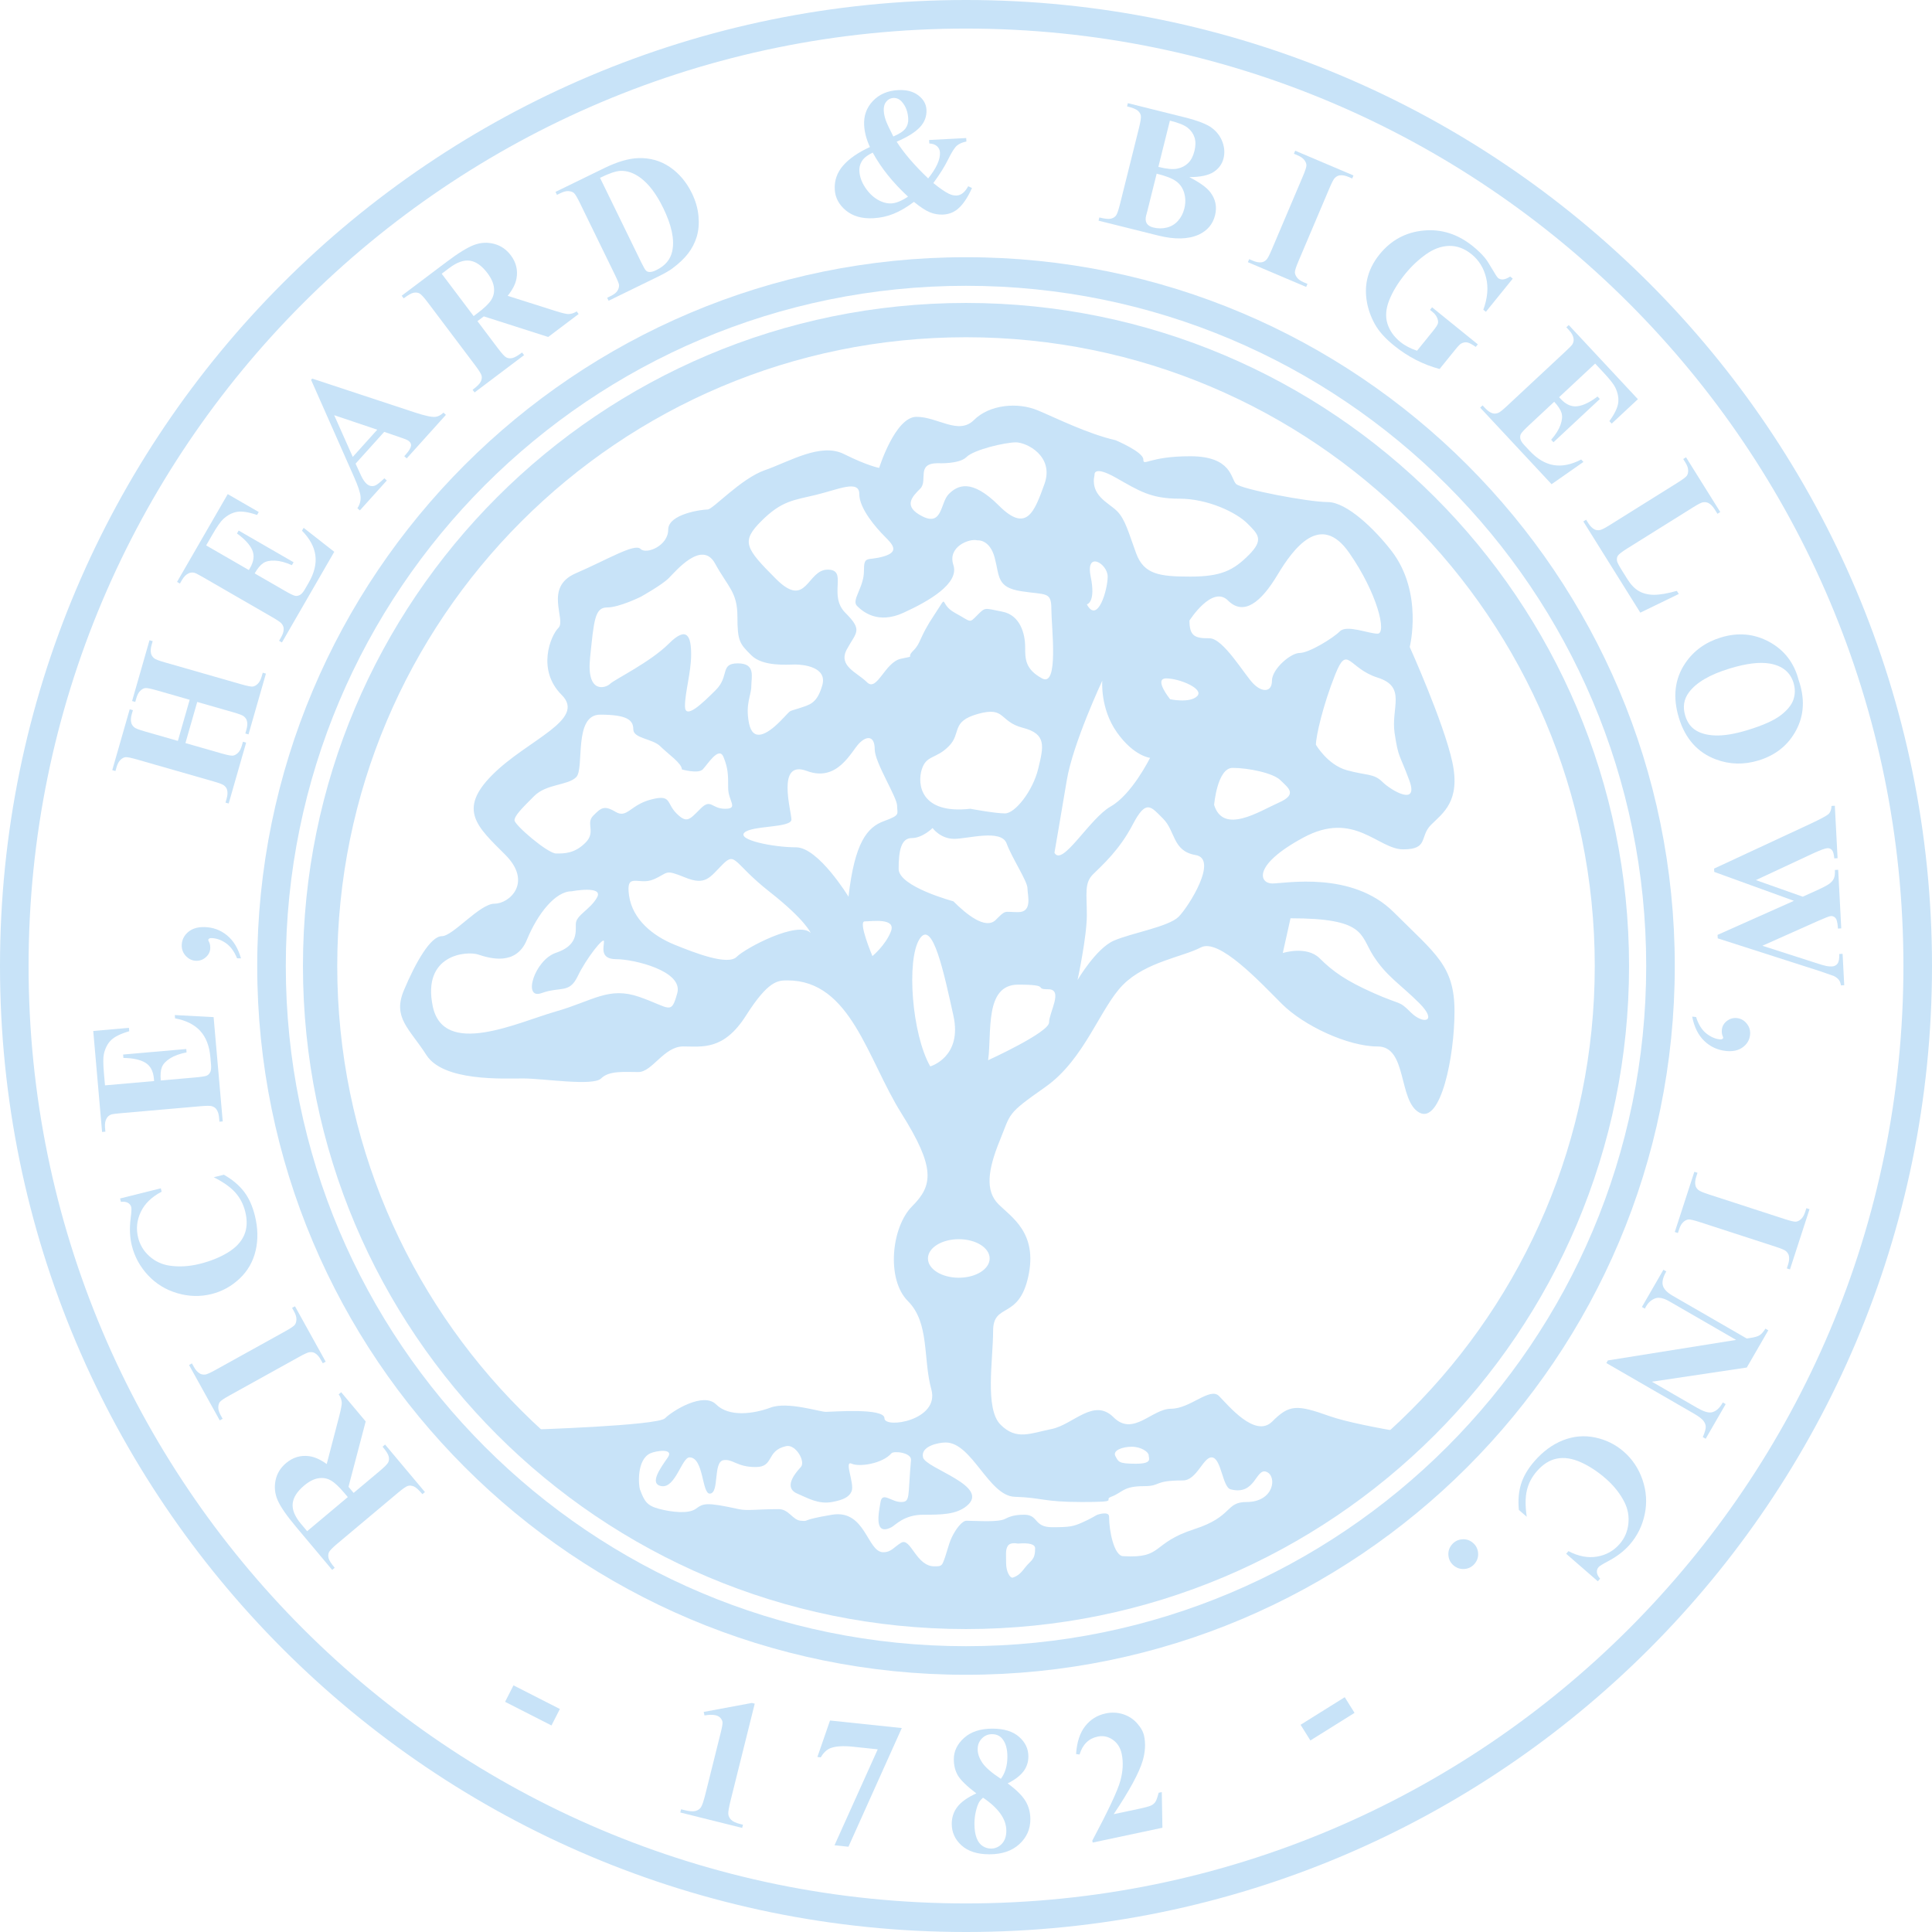 <svg width="338" height="338" viewBox="0 0 338 338" fill="none" xmlns="http://www.w3.org/2000/svg">
<path fill-rule="evenodd" clip-rule="evenodd" d="M92.171 164.433C90.282 169.021 85.694 167.671 83.671 166.998C81.644 166.322 73.818 166.977 75.707 176.036C77.598 185.096 90.551 178.871 97.162 176.982C103.777 175.094 106.477 172.529 111.876 174.417C117.269 176.306 117.407 177.659 118.488 173.744C119.565 169.833 110.796 167.806 107.823 167.806C104.858 167.806 105.666 165.648 105.666 164.702C105.666 163.757 102.562 167.671 101.077 170.775C99.597 173.879 98.109 172.529 94.736 173.744C91.359 174.956 93.52 167.941 97.265 166.69C101.007 165.443 100.737 163.218 100.737 161.666C100.737 160.111 103.235 159.168 104.45 157.011C105.666 154.85 99.997 155.93 99.997 155.93C97.162 155.93 94.059 159.845 92.171 164.433ZM115.515 130.559C114.165 129.213 110.796 129.213 110.796 127.594C110.796 125.971 109.715 125.029 104.989 125.029C100.27 125.029 102.293 134.474 100.808 135.959C99.324 137.443 95.614 137.106 93.453 139.268C91.292 141.425 90.013 142.708 90.013 143.516C90.013 144.323 95.813 149.319 97.297 149.319C98.785 149.319 100.539 149.319 102.427 147.427C104.316 145.542 102.427 144.058 103.777 142.708C105.127 141.358 105.666 140.816 107.689 142.031C109.715 143.246 110.25 140.816 113.896 139.874C117.538 138.928 116.525 140.479 118.349 142.304C120.17 144.125 120.645 143.381 122.534 141.493C124.422 139.604 124.422 141.493 126.852 141.493C129.279 141.493 127.391 140.143 127.391 137.85C127.391 135.555 127.391 134.474 126.583 132.451C125.772 130.428 123.749 133.801 122.937 134.612C122.13 135.42 119.295 134.612 119.295 134.612C119.295 133.528 116.865 131.909 115.515 130.559ZM106.204 106.272C104.046 106.272 103.908 108.568 103.235 115.041C102.562 121.521 106.002 120.373 106.743 119.629C107.487 118.889 113.761 115.852 117 112.614C120.241 109.372 120.914 111.399 120.914 114.502C120.914 117.606 119.834 121.114 119.834 123.544C119.834 125.971 122.803 123.137 125.233 120.71C127.664 118.279 125.906 116.054 129.081 116.054C132.248 116.054 131.441 118.417 131.441 120.033C131.441 121.656 130.36 123.137 131.033 126.513C131.71 129.886 134.137 128.536 136.433 126.244C138.725 123.948 137.644 124.621 139.674 123.948C141.694 123.275 142.909 123.137 143.855 119.902C144.797 116.664 140.479 116.256 139.132 116.256C137.782 116.256 133.464 116.664 131.441 114.637C129.418 112.614 129.01 112.207 129.01 107.891C129.01 103.572 127.391 102.761 125.095 98.581C122.803 94.396 118.218 99.927 117 101.142C115.788 102.357 112.142 104.384 112.142 104.384C112.142 104.384 108.365 106.272 106.204 106.272ZM166.792 98.846C167.876 102.088 162.477 105.188 158.027 107.218C153.57 109.241 150.941 107.013 149.928 105.999C148.914 104.99 151.143 102.761 151.143 99.927C151.143 97.092 151.681 98.173 154.519 97.365C157.347 96.554 156.273 95.339 154.785 93.858C153.301 92.373 150.332 88.997 150.332 86.435C150.332 83.87 146.689 85.624 142.774 86.57C138.863 87.516 136.769 87.58 133.194 91.158C129.616 94.733 130.36 95.881 135.759 101.28C141.155 106.676 141.155 99.657 144.797 99.657C148.443 99.657 144.797 104.115 147.901 107.218C151.008 110.322 149.793 110.588 148.174 113.56C146.555 116.525 149.928 117.606 151.681 119.36C153.439 121.114 154.785 115.852 157.619 115.246C160.454 114.637 158.363 115.246 159.781 113.829C161.198 112.412 160.723 111.668 163.419 107.622C166.119 103.572 164.096 105.595 167.065 107.218C170.037 108.834 169.492 109.103 170.976 107.622C172.461 106.138 172.199 106.407 175.366 107.013C178.537 107.622 179.348 110.995 179.348 113.153C179.348 115.314 179.348 117.068 182.31 118.687C185.283 120.309 183.933 109.645 183.933 106.541C183.933 103.434 182.987 104.115 178.668 103.434C174.356 102.761 174.895 100.876 174.02 97.567C173.138 94.262 170.976 94.531 170.976 94.531C169.655 94.159 165.719 95.612 166.792 98.846ZM160.992 85.489C159.575 86.906 157.889 88.593 161.4 90.35C164.904 92.104 164.503 87.916 165.984 86.435C167.469 84.951 169.899 83.601 174.76 88.458C179.618 93.316 180.964 89.539 182.725 84.681C184.475 79.82 179.618 77.39 177.726 77.39C175.83 77.39 170.37 78.676 169.091 79.955C167.805 81.238 164.096 81.036 164.096 81.036C160.181 81.036 162.409 84.072 160.992 85.489ZM195.408 89.401C196.893 90.889 197.428 93.181 198.778 96.827C200.128 100.469 202.824 100.876 208.223 100.876C213.623 100.876 215.784 99.796 218.477 97.092C221.176 94.396 220.103 93.454 218.207 91.562C216.319 89.67 211.327 87.243 206.335 87.243C201.336 87.243 199.316 85.893 195.27 83.601C191.221 81.305 191.49 83.059 191.49 83.059C190.679 86.704 193.92 87.916 195.408 89.401ZM211.6 111.668C214.027 111.668 217.733 118.081 219.292 119.629C220.84 121.184 222.526 121.114 222.526 119.091C222.526 117.068 225.772 114.233 227.384 114.233C229.003 114.233 233.191 111.668 234.402 110.453C235.617 109.241 239.398 110.86 241.017 110.86C242.636 110.86 241.017 103.842 236.025 96.692C231.029 89.539 226.307 95.881 223.476 100.603C220.641 105.326 217.605 107.824 214.834 105.057C212.075 102.293 208.092 108.568 208.092 108.568C208.092 111.399 209.166 111.668 211.6 111.668ZM193.786 100.876C193.786 98.581 189.874 96.285 190.813 100.876C191.759 105.464 190.14 105.73 190.14 105.73C192.032 109.241 193.786 103.169 193.786 100.876ZM225.772 160.653L224.422 166.729C224.422 166.729 228.602 165.379 230.891 167.671C233.191 169.964 235.486 171.586 240.34 173.744C245.198 175.905 244.663 174.956 246.82 177.117C248.981 179.278 251.607 178.803 248.305 175.498C244.999 172.192 242.505 170.775 240.206 167.129C237.91 163.491 238.856 160.653 225.772 160.653ZM230.218 130.29C230.218 130.29 232.241 133.801 235.617 134.743C238.994 135.689 240.34 135.285 241.825 136.77C243.313 138.251 248.305 141.22 246.547 136.501C244.797 131.774 244.663 132.72 243.986 128.267C243.313 123.817 246.147 120.171 241.017 118.549C235.887 116.929 235.749 112.614 233.591 118.014C231.44 123.413 230.218 128.805 230.218 130.29ZM223.738 140.412C227.121 138.928 225.293 137.783 224.014 136.501C222.728 135.218 218.342 134.339 215.649 134.339C212.95 134.339 212.408 140.816 212.408 140.816C214.027 146.077 220.369 141.897 223.738 140.412ZM209.442 121.79C210.718 120.508 206.335 118.687 204.036 118.687C201.75 118.687 204.712 122.329 204.712 122.329C204.712 122.329 208.152 123.073 209.442 121.79ZM194.321 141.085C198.03 138.995 201.201 132.586 201.201 132.586C201.201 132.586 198.37 132.313 195.408 128.132C192.436 123.948 192.84 119.091 192.84 119.091C192.84 119.091 187.713 130.021 186.633 136.501C185.552 142.974 184.475 149.181 184.475 149.181C185.821 151.749 190.611 143.183 194.321 141.085ZM169.761 141.493C169.761 141.493 174.08 142.304 175.83 142.304C177.587 142.304 180.695 138.389 181.637 134.474C182.587 130.559 183.125 128.401 178.937 127.324C174.76 126.244 175.968 123.544 171.111 124.89C166.254 126.244 168.277 128.267 165.984 130.559C163.692 132.858 162.073 132.047 161.262 134.612C160.454 137.174 161.024 142.488 169.761 141.493ZM154.65 143.65C157.619 142.57 156.946 142.439 156.946 140.954C156.946 139.466 153.031 133.393 153.031 131.101C153.031 128.805 151.749 128.603 150.332 130.021C148.914 131.438 146.555 136.905 141.155 134.878C135.759 132.858 138.456 141.897 138.456 143.381C138.456 144.866 131.508 144.391 130.225 145.673C128.943 146.959 135.356 148.238 139.267 148.238C143.182 148.238 148.443 156.876 148.443 156.876C149.524 147.427 151.681 144.731 154.65 143.65ZM141.832 163.218C141.832 163.218 140.886 160.922 134.612 155.997C128.337 151.073 128.741 148.912 126.445 151.207C124.153 153.503 123.48 154.988 119.834 153.503C116.188 152.015 117 152.695 114.371 153.836C111.738 154.988 109.446 152.423 110.052 156.674C110.658 160.922 114.303 163.757 117.942 165.245C121.588 166.729 127.324 168.954 128.875 167.402C130.427 165.85 139.604 160.989 141.832 163.218ZM188.517 171.448C188.517 171.448 191.759 165.918 194.859 164.568C197.967 163.218 204.443 162.141 206.197 160.387C207.954 158.63 213.212 150.261 209.166 149.588C205.123 148.912 205.658 145.404 203.501 143.246C201.336 141.085 200.528 139.735 198.168 144.256C195.809 148.78 192.773 151.409 191.221 152.961C189.669 154.513 190.14 156.334 190.14 160.111C190.14 163.895 188.517 171.448 188.517 171.448ZM174.218 160.922C176.043 159.101 175.568 159.576 178.13 159.576C180.695 159.576 179.752 156.603 179.752 155.392C179.752 154.176 177.052 150.13 176.107 147.565C175.161 145 169.361 146.754 166.93 146.754C164.503 146.754 163.154 144.866 163.154 144.866C163.154 144.866 161.4 146.619 159.508 146.619C157.619 146.619 157.216 148.912 157.216 152.015C157.216 155.122 166.792 157.684 166.792 157.684C168.953 159.845 172.401 162.747 174.218 160.922ZM155.866 162.949C156.812 160.518 152.489 161.195 151.278 161.195C150.062 161.195 152.627 167.264 152.627 167.264C152.627 167.264 154.92 165.379 155.866 162.949ZM172.868 185.485C172.868 185.485 183.533 180.625 183.533 178.871C183.533 177.117 186.094 173.071 183.394 173.071C180.695 173.071 184.071 172.26 178.13 172.26C172.199 172.26 173.545 180.625 172.868 185.485ZM162.746 186.566C162.746 186.566 168.415 184.943 166.792 177.659C165.177 170.368 163.153 160.653 160.861 164.299C158.565 167.941 159.508 180.894 162.746 186.566ZM167.742 216.794C164.762 216.794 162.342 218.297 162.342 220.167C162.342 222.031 164.762 223.537 167.742 223.537C170.725 223.537 173.138 222.031 173.138 220.167C173.138 218.297 170.725 216.794 167.742 216.794ZM102.392 257.624C99.904 255.925 96.643 253.424 92.61 250.123C92.61 250.123 115.026 249.429 116.344 248.125C117.641 246.821 123.054 243.462 125.283 245.701C127.526 247.937 131.809 247.374 134.796 246.261C137.775 245.145 143.363 247.002 144.489 247.002C145.609 247.002 154.735 246.261 154.735 248.125C154.735 249.992 164.433 248.507 162.941 243.09C161.449 237.694 162.665 231.445 158.831 227.618C155.022 223.806 155.947 214.665 159.582 211.03C163.221 207.391 163.692 204.323 157.719 194.81C151.749 185.305 148.851 171.519 137.775 171.519C136.096 171.519 134.424 171.519 130.509 177.673C126.601 183.824 122.863 183.073 119.515 183.073C116.156 183.073 114.108 187.551 111.689 187.551C109.258 187.551 106.558 187.268 105.159 188.674C103.76 190.066 95.09 188.674 91.547 188.674C88.004 188.674 77.57 189.227 74.594 184.571C71.611 179.909 68.621 178.045 70.683 173.195C72.723 168.345 75.338 163.785 77.29 163.785C79.249 163.785 83.905 158.098 86.519 158.098C89.134 158.098 93.233 154.368 88.383 149.525C83.533 144.678 79.993 141.695 86.147 135.548C92.291 129.397 102.647 125.946 98.261 121.571C93.875 117.195 96.305 111.222 97.705 109.833C99.104 108.43 95.09 102.747 100.688 100.317C106.275 97.897 111.03 95.002 112.057 96.029C113.088 97.061 116.9 95.477 116.9 92.674C116.9 89.882 122.87 89.135 123.798 89.135C124.727 89.135 129.584 83.725 133.867 82.233C138.151 80.749 143.561 77.39 147.66 79.441C151.759 81.493 153.807 81.861 153.807 81.861C153.807 81.861 156.606 72.922 160.337 72.922C164.064 72.922 167.688 76.178 170.395 73.479C173.106 70.779 178.037 70.308 181.58 71.803C185.123 73.294 190.342 75.909 195.185 77.022C195.185 77.022 200.025 79.062 200.025 80.38C200.025 81.677 200.95 79.82 208.223 79.82C215.497 79.82 215.309 83.736 216.245 84.664C217.183 85.592 228.921 87.835 232.276 87.835C235.635 87.835 240.553 92.635 243.462 96.405C249.042 103.672 246.629 113.188 246.629 113.188C246.629 113.188 252.588 126.421 254.08 133.312C255.575 140.21 252.404 142.258 250.349 144.309C248.305 146.361 249.977 148.593 245.499 148.593C241.031 148.593 236.932 141.702 227.986 146.552C219.04 151.392 220.34 154.563 222.576 154.563C224.822 154.563 236.56 152.32 243.837 159.594C251.104 166.86 254.462 168.919 254.462 176.929C254.462 184.943 252.028 196.681 248.305 194.644C244.574 192.582 246.246 183.08 241.031 183.08C235.819 183.08 228.078 179.445 224.255 175.625C220.439 171.806 213.258 164.079 210.09 165.748C206.923 167.416 200.493 168.263 196.482 172.277C192.482 176.274 189.782 185.319 182.881 190.169C175.975 195.02 176.918 194.644 174.856 199.668C172.822 204.695 172.347 208.334 174.672 210.665C176.999 212.996 181.573 215.696 179.894 223.335C178.215 230.977 173.743 227.813 173.743 232.851C173.743 237.882 172.252 246.456 175.044 249.244C177.846 252.047 180.273 250.743 183.997 249.999C187.731 249.244 191.352 244.49 194.806 247.944C198.253 251.395 201.509 246.456 204.872 246.456C208.223 246.456 211.667 242.633 213.258 244.224C214.845 245.808 219.593 251.678 222.576 248.692C225.563 245.701 226.859 245.701 232.648 247.763C235.45 248.753 240.928 249.817 245.829 250.651C249.798 251.327 242.262 256.606 236.611 259.069C223.716 268.079 198.782 282.322 170 282.322C140.885 282.322 115.364 267.046 102.392 257.624ZM169.07 266.052C170.877 266.052 174.637 266.378 175.882 265.706C177.126 265.035 178.393 265 179.195 265C181.727 265 180.799 267.185 184.08 267.185C187.163 267.185 187.746 267.047 189.29 266.378C190.833 265.708 191.779 265.073 191.984 265C192.19 264.927 194.031 264.356 194.031 265.333C194.031 267.954 194.936 272.154 196.463 272.246C203.624 272.68 201.276 269.994 208.965 267.515C215.74 265.33 214.333 262.775 218.077 262.775C222.926 262.775 223.462 258.235 221.562 257.494C219.662 256.753 219.678 261.715 215.287 260.552C213.834 260.167 213.676 254.927 211.937 254.965C210.478 254.996 209.34 259 206.951 259C201.687 259 203.249 260 200.101 260C196.463 260 196.42 261.107 194.39 261.86C192.897 262.414 196.186 262.775 189.29 262.775C182.394 262.775 182.394 262.01 177.518 261.86C172.983 261.72 170.059 252.39 165.469 252.363C164.205 252.356 161.015 252.998 161.482 254.965C161.948 256.932 173.502 260 169.07 263.508C167.234 264.961 164.803 265 161.482 265C158.16 265 156.632 266.84 155.96 267.185C152.822 268.794 153.735 264.643 154.047 262.775C154.358 260.907 155.947 262.775 157.632 262.775C159.318 262.775 158.797 261.86 159.378 255.449C159.499 254.112 156.363 253.792 155.96 254.251C154.366 256.07 150.366 256.685 148.987 256.067C147.607 255.449 149.53 259.555 148.987 260.889C148.603 261.833 147.677 262.39 145.558 262.775C143.158 263.212 141.261 262.058 139.487 261.305C138.55 260.907 137.144 259.845 140.103 256.657C140.984 255.708 139.217 252.618 137.529 252.998C133.954 253.801 135.499 256.657 132.204 256.657C128.909 256.657 128.244 255.22 126.604 255.449C124.693 255.716 125.909 261.203 124.202 261.305C122.762 261.391 123.161 254.965 120.623 254.965C119.309 254.965 118.167 260.337 115.777 260C113.387 259.663 115.704 256.63 116.84 254.965C117.955 253.331 114.774 253.802 113.786 254.251C111.32 255.37 111.733 259.955 111.953 260.552C112.746 262.706 113.219 263.413 115.293 263.968C117.367 264.523 120.413 264.91 121.724 263.968C123.036 263.027 123.407 262.737 129.245 264.022C130.742 264.352 132.357 264.022 136.248 264.022C138.019 264.022 138.672 265.95 140.103 266.052C141.828 266.175 139.669 265.978 145.558 265C151.446 264.022 151.691 271.555 154.524 271.56C155.918 271.562 156.359 270.687 157.632 269.913C159.36 268.864 160.253 274.169 163.599 274.025C164.07 274.005 164.642 274.103 164.933 273.47C165.526 272.183 165.892 270.286 166.469 269.046C167.182 267.515 168.316 266.052 169.07 266.052ZM176.018 273.481C176.018 274.983 176.723 276.149 177.199 275.995C178.238 275.659 178.746 275.002 179.399 274.166C180.355 272.943 181.095 272.943 181.095 270.892C181.095 270.162 180.084 269.881 178.063 270.048C177.154 269.886 176.564 270.033 176.292 270.49C175.883 271.175 176.018 271.979 176.018 273.481ZM198.704 256.077C201.704 256.077 200.958 255.143 200.958 254.59C200.958 254.038 199.657 253.104 198 253.104C196.343 253.104 194.595 253.757 195.143 254.757C195.69 255.757 195.704 256.077 198.704 256.077Z" fill="#C8E3F8"/>
<path fill-rule="evenodd" clip-rule="evenodd" d="M169 285C104.935 285 53 233.065 53 169C53 104.935 104.935 53 169 53C233.065 53 285 104.935 285 169C285 233.065 233.065 285 169 285ZM169 279C229.751 279 279 229.751 279 169C279 108.249 229.751 59 169 59C108.249 59 59 108.249 59 169C59 229.751 108.249 279 169 279Z" fill="#C8E3F8"/>
<path fill-rule="evenodd" clip-rule="evenodd" d="M169 293C100.517 293 45 237.483 45 169C45 100.517 100.517 45 169 45C237.483 45 293 100.517 293 169C293 237.483 237.483 293 169 293ZM169 288C234.722 288 288 234.722 288 169C288 103.278 234.722 50 169 50C103.278 50 50 103.278 50 169C50 234.722 103.278 288 169 288Z" fill="#C8E3F8"/>
<path fill-rule="evenodd" clip-rule="evenodd" d="M169 338C75.664 338 0 262.336 0 169C0 75.664 75.664 0 169 0C262.336 0 338 75.664 338 169C338 262.336 262.336 338 169 338ZM169 333C259.575 333 333 259.575 333 169C333 78.425 259.575 5 169 5C78.425 5 5 78.425 5 169C5 259.575 78.425 333 169 333Z" fill="#C8E3F8"/>
<path fill-rule="evenodd" clip-rule="evenodd" d="M96.48 301.867L88.364 297.731L89.832 294.849L97.949 298.985L96.48 301.867Z" fill="#C8E3F8"/>
<path fill-rule="evenodd" clip-rule="evenodd" d="M132.04 298.052L127.848 314.866C127.533 316.129 127.388 316.949 127.412 317.326C127.436 317.702 127.598 318.046 127.896 318.356C128.194 318.667 128.733 318.919 129.511 319.113L129.981 319.23L129.841 319.791L119.016 317.092L119.156 316.531L119.702 316.667C120.581 316.887 121.233 316.942 121.657 316.833C122.082 316.724 122.404 316.509 122.623 316.188C122.843 315.867 123.114 315.06 123.436 313.766L126.094 303.108C126.331 302.158 126.433 301.553 126.402 301.292C126.37 301.032 126.251 300.788 126.045 300.559C125.839 300.331 125.574 300.176 125.251 300.096C124.735 299.967 124.068 299.973 123.25 300.112L123.113 299.498L131.54 297.928L132.04 298.052Z" fill="#C8E3F8"/>
<path fill-rule="evenodd" clip-rule="evenodd" d="M145.996 322.827L153.557 306.041L149.191 305.582C147.481 305.402 146.174 305.49 145.267 305.845C144.633 306.093 144.075 306.626 143.59 307.444L143 307.382L145.21 301L157.766 302.32L148.435 323.083L145.996 322.827Z" fill="#C8E3F8"/>
<path fill-rule="evenodd" clip-rule="evenodd" d="M176.289 312C177.779 313.094 178.812 314.112 179.391 315.055C179.969 315.997 180.258 317.078 180.258 318.297C180.258 320.005 179.615 321.451 178.328 322.633C177.042 323.815 175.294 324.406 173.086 324.406C170.992 324.406 169.372 323.891 168.227 322.859C167.081 321.828 166.508 320.568 166.508 319.078C166.508 317.943 166.839 316.948 167.5 316.094C168.161 315.24 169.263 314.458 170.805 313.75C169.128 312.469 168.052 311.422 167.578 310.609C167.104 309.797 166.867 308.854 166.867 307.781C166.867 306.365 167.469 305.117 168.672 304.039C169.875 302.961 171.523 302.422 173.617 302.422C175.638 302.422 177.193 302.898 178.281 303.852C179.37 304.805 179.914 305.948 179.914 307.281C179.914 308.281 179.62 309.164 179.031 309.93C178.443 310.695 177.529 311.385 176.289 312ZM175.102 311.203C175.487 310.682 175.773 310.099 175.961 309.453C176.148 308.807 176.242 308.099 176.242 307.328C176.242 305.974 175.951 304.938 175.367 304.219C174.93 303.667 174.326 303.391 173.555 303.391C172.857 303.391 172.263 303.643 171.773 304.148C171.284 304.654 171.039 305.281 171.039 306.031C171.039 306.792 171.312 307.581 171.859 308.398C172.406 309.216 173.487 310.151 175.102 311.203ZM171.977 314.5C171.654 314.792 171.424 315.057 171.289 315.297C171.081 315.661 170.893 316.193 170.727 316.891C170.56 317.589 170.477 318.318 170.477 319.078C170.477 320.057 170.602 320.878 170.852 321.539C171.102 322.201 171.458 322.677 171.922 322.969C172.385 323.26 172.862 323.406 173.352 323.406C174.112 323.406 174.753 323.128 175.273 322.57C175.794 322.013 176.055 321.25 176.055 320.281C176.055 318.26 174.695 316.333 171.977 314.5Z" fill="#C8E3F8"/>
<path fill-rule="evenodd" clip-rule="evenodd" d="M203.363 319.761L191.167 322.353L191.095 322.017C193.888 316.77 195.521 313.292 195.994 311.583C196.467 309.874 196.547 308.287 196.236 306.819C196.008 305.749 195.488 304.931 194.675 304.364C193.862 303.796 192.977 303.614 192.019 303.818C190.45 304.151 189.399 305.195 188.867 306.948L188.259 306.869C188.394 304.796 188.921 303.172 189.843 301.996C190.765 300.821 191.959 300.077 193.426 299.765C194.476 299.542 195.485 299.583 196.455 299.888C197.425 300.193 198.245 300.719 198.915 301.466C199.585 302.212 199.999 302.958 200.157 303.701C200.445 305.057 200.361 306.512 199.903 308.068C199.275 310.172 197.587 313.278 194.84 317.387L199.318 316.436C200.418 316.202 201.124 316.004 201.436 315.842C201.748 315.679 201.987 315.466 202.154 315.202C202.322 314.937 202.504 314.416 202.701 313.64L203.251 313.523L203.363 319.761Z" fill="#C8E3F8"/>
<path fill-rule="evenodd" clip-rule="evenodd" d="M236.974 299.664L229.249 304.491L227.535 301.748L235.261 296.921L236.974 299.664Z" fill="#C8E3F8"/>
<path fill-rule="evenodd" clip-rule="evenodd" d="M61.863 261.182L66.412 257.365C67.289 256.629 67.797 256.111 67.934 255.813C68.071 255.514 68.093 255.172 68.001 254.787C67.909 254.402 67.552 253.838 66.929 253.096L67.372 252.725L74.342 261.032L73.9 261.403C73.27 260.653 72.773 260.203 72.41 260.053C72.046 259.903 71.707 259.867 71.393 259.947C71.079 260.027 70.483 260.435 69.606 261.172L59.072 270.01C58.195 270.747 57.687 271.264 57.55 271.563C57.413 271.861 57.391 272.203 57.483 272.588C57.575 272.973 57.932 273.537 58.555 274.279L58.112 274.651L51.784 267.11C50.137 265.147 49.068 263.597 48.576 262.459C48.084 261.322 47.962 260.16 48.21 258.973C48.458 257.785 49.073 256.78 50.054 255.956C51.251 254.952 52.602 254.553 54.107 254.758C55.064 254.894 56.081 255.352 57.159 256.134L59.379 247.622C59.66 246.516 59.798 245.781 59.793 245.418C59.766 244.884 59.584 244.391 59.246 243.94L59.689 243.568L63.977 248.679L60.969 260.117L61.863 261.182ZM53.736 267.879L60.846 261.914L60.273 261.231C59.342 260.122 58.544 259.378 57.879 258.998C57.213 258.618 56.483 258.493 55.688 258.623C54.893 258.753 54.068 259.176 53.214 259.893C51.977 260.931 51.307 261.987 51.202 263.061C51.096 264.135 51.583 265.314 52.661 266.599L53.736 267.879Z" fill="#C8E3F8"/>
<path fill-rule="evenodd" clip-rule="evenodd" d="M51.098 228.812L51.604 228.532L56.974 238.221L56.469 238.502L56.128 237.887C55.83 237.349 55.494 236.969 55.121 236.747C54.862 236.581 54.543 236.52 54.162 236.564C53.888 236.585 53.286 236.853 52.357 237.369L40.167 244.126C39.219 244.651 38.655 245.029 38.474 245.261C38.292 245.492 38.197 245.81 38.189 246.214C38.181 246.617 38.32 247.079 38.608 247.598L38.949 248.213L38.443 248.493L33.072 238.804L33.578 238.524L33.919 239.139C34.217 239.676 34.553 240.056 34.926 240.278C35.184 240.444 35.507 240.51 35.892 240.475C36.166 240.454 36.768 240.186 37.697 239.671L49.888 232.913C50.835 232.388 51.398 232.008 51.577 231.772C51.756 231.535 51.849 231.216 51.858 230.812C51.866 230.408 51.727 229.947 51.439 229.427L51.098 228.812Z" fill="#C8E3F8"/>
<path fill-rule="evenodd" clip-rule="evenodd" d="M21.008 209.672L28.134 207.895L28.281 208.487C26.532 209.395 25.314 210.579 24.625 212.039C23.937 213.499 23.785 214.997 24.168 216.533C24.488 217.817 25.15 218.902 26.155 219.79C27.16 220.677 28.321 221.22 29.637 221.418C31.322 221.674 33.099 221.569 34.969 221.103C36.809 220.644 38.426 219.994 39.821 219.152C41.216 218.31 42.177 217.298 42.703 216.115C43.229 214.931 43.296 213.551 42.903 211.975C42.58 210.681 42.002 209.566 41.167 208.631C40.333 207.696 39.075 206.804 37.393 205.957L39.167 205.515C40.657 206.367 41.828 207.35 42.68 208.463C43.532 209.577 44.165 210.967 44.581 212.635C45.128 214.828 45.174 216.886 44.719 218.808C44.265 220.731 43.329 222.36 41.912 223.695C40.495 225.031 38.857 225.931 36.997 226.394C35.036 226.883 33.049 226.834 31.034 226.246C29.02 225.659 27.31 224.615 25.905 223.113C24.5 221.611 23.553 219.88 23.064 217.919C22.704 216.474 22.637 214.87 22.863 213.106C22.995 212.086 23.029 211.449 22.966 211.197C22.886 210.873 22.697 210.622 22.4 210.444C22.103 210.266 21.688 210.205 21.155 210.263L21.008 209.672Z" fill="#C8E3F8"/>
<path fill-rule="evenodd" clip-rule="evenodd" d="M18.37 189.881L26.962 189.129L26.925 188.709C26.808 187.37 26.303 186.436 25.41 185.908C24.517 185.38 23.243 185.104 21.589 185.082L21.537 184.49L32.589 183.523L32.64 184.115C31.448 184.345 30.485 184.693 29.752 185.16C29.019 185.626 28.543 186.136 28.325 186.688C28.107 187.241 28.041 188.02 28.129 189.027L34.075 188.506C35.238 188.405 35.944 188.293 36.195 188.172C36.446 188.051 36.642 187.848 36.785 187.564C36.927 187.279 36.972 186.836 36.919 186.234L36.809 184.974C36.637 183.002 36.042 181.462 35.025 180.354C34.008 179.245 32.542 178.514 30.629 178.158L30.579 177.582L37.371 177.945L38.967 196.188L38.391 196.238L38.329 195.537C38.276 194.925 38.124 194.442 37.873 194.087C37.704 193.83 37.437 193.644 37.072 193.53C36.812 193.438 36.154 193.438 35.095 193.53L21.211 194.745C20.256 194.829 19.672 194.906 19.459 194.977C19.105 195.112 18.841 195.329 18.669 195.626C18.413 196.046 18.314 196.598 18.374 197.283L18.436 197.984L17.86 198.034L16.314 180.367L22.556 179.821L22.608 180.413C21.108 180.847 20.051 181.366 19.434 181.969C18.818 182.571 18.398 183.385 18.173 184.408C18.037 185.006 18.039 186.103 18.179 187.701L18.37 189.881Z" fill="#C8E3F8"/>
<path fill-rule="evenodd" clip-rule="evenodd" d="M42.161 167.662L41.474 167.65C40.974 166.433 40.315 165.544 39.497 164.982C38.678 164.421 37.837 164.133 36.972 164.118C36.795 164.115 36.659 164.149 36.564 164.22C36.48 164.291 36.437 164.364 36.436 164.437C36.434 164.499 36.469 164.593 36.54 164.72C36.712 165.025 36.794 165.401 36.786 165.849C36.775 166.464 36.526 166.993 36.039 167.438C35.552 167.883 34.986 168.099 34.34 168.088C33.653 168.076 33.053 167.805 32.542 167.275C32.03 166.745 31.781 166.111 31.794 165.371C31.809 164.476 32.169 163.716 32.873 163.093C33.576 162.47 34.532 162.169 35.74 162.19C37.23 162.216 38.545 162.689 39.685 163.61C40.825 164.531 41.651 165.882 42.161 167.662Z" fill="#C8E3F8"/>
<path fill-rule="evenodd" clip-rule="evenodd" d="M32.441 129.999L38.749 131.808C39.791 132.107 40.458 132.236 40.751 132.195C41.045 132.155 41.337 131.995 41.629 131.715C41.92 131.436 42.148 131.011 42.311 130.44L42.505 129.764L43.061 129.924L40.007 140.572L39.452 140.413L39.645 139.737C39.815 139.146 39.846 138.641 39.739 138.22C39.674 137.919 39.491 137.65 39.19 137.412C38.982 137.233 38.367 136.997 37.345 136.705L23.948 132.863C22.906 132.564 22.24 132.433 21.948 132.468C21.656 132.504 21.364 132.661 21.073 132.941C20.781 133.22 20.554 133.645 20.39 134.216L20.196 134.892L19.64 134.732L22.694 124.083L23.25 124.243L23.056 124.919C22.887 125.509 22.855 126.015 22.962 126.436C23.028 126.737 23.209 127.011 23.507 127.259C23.715 127.438 24.33 127.674 25.352 127.966L31.119 129.62L33.182 122.426L27.415 120.772C26.373 120.473 25.707 120.342 25.415 120.377C25.123 120.413 24.831 120.573 24.538 120.857C24.245 121.142 24.016 121.569 23.853 122.14L23.663 122.801L23.108 122.642L26.157 112.008L26.712 112.167L26.523 112.828C26.351 113.429 26.32 113.934 26.429 114.345C26.495 114.646 26.676 114.92 26.974 115.168C27.182 115.347 27.797 115.583 28.819 115.876L42.216 119.717C43.258 120.016 43.924 120.147 44.216 120.112C44.508 120.076 44.801 119.916 45.093 119.632C45.386 119.348 45.615 118.92 45.778 118.349L45.968 117.688L46.523 117.848L43.474 128.482L42.919 128.322L43.108 127.661C43.28 127.061 43.312 126.555 43.202 126.144C43.136 125.844 42.955 125.569 42.657 125.322C42.449 125.142 41.834 124.907 40.812 124.614L34.504 122.805L32.441 129.999Z" fill="#C8E3F8"/>
<path fill-rule="evenodd" clip-rule="evenodd" d="M36.068 95.417L43.538 99.729L43.748 99.364C44.42 98.2 44.542 97.146 44.113 96.201C43.685 95.255 42.799 94.299 41.457 93.332L41.754 92.818L51.362 98.365L51.065 98.879C49.956 98.383 48.967 98.116 48.099 98.078C47.231 98.04 46.549 98.184 46.054 98.512C45.558 98.839 45.058 99.44 44.552 100.315L49.721 103.3C50.732 103.883 51.374 104.197 51.65 104.241C51.925 104.286 52.202 104.232 52.482 104.081C52.761 103.93 53.052 103.593 53.354 103.07L53.987 101.974C54.977 100.26 55.373 98.657 55.175 97.166C54.978 95.674 54.197 94.234 52.834 92.846L53.123 92.345L58.479 96.538L49.322 112.397L48.822 112.108L49.173 111.499C49.481 110.967 49.633 110.484 49.631 110.049C49.64 109.742 49.528 109.437 49.294 109.133C49.135 108.909 48.595 108.531 47.675 108L35.605 101.031C34.775 100.552 34.252 100.28 34.037 100.216C33.669 100.124 33.329 100.15 33.017 100.295C32.567 100.492 32.169 100.888 31.826 101.483L31.474 102.092L30.974 101.803L39.841 86.445L45.267 89.578L44.97 90.092C43.493 89.588 42.329 89.406 41.478 89.546C40.627 89.686 39.817 90.112 39.046 90.821C38.592 91.233 37.964 92.133 37.162 93.522L36.068 95.417Z" fill="#C8E3F8"/>
<path fill-rule="evenodd" clip-rule="evenodd" d="M67.216 75.555L62.208 81.117L63.145 83.158C63.461 83.835 63.785 84.323 64.118 84.623C64.559 85.02 65.044 85.135 65.574 84.967C65.886 84.87 66.443 84.439 67.243 83.674L67.673 84.061L62.958 89.297L62.528 88.911C62.952 88.269 63.136 87.594 63.08 86.885C63.025 86.176 62.637 85.014 61.918 83.4L54.425 66.456L54.624 66.235L72.649 72.183C74.36 72.742 75.531 72.991 76.162 72.928C76.639 72.881 77.113 72.635 77.584 72.19L78.013 72.577L71.155 80.194L70.725 79.807L71.007 79.494C71.558 78.882 71.86 78.376 71.912 77.975C71.942 77.693 71.84 77.448 71.608 77.238C71.469 77.113 71.305 77.007 71.116 76.921C71.032 76.874 70.637 76.729 69.931 76.485L67.216 75.555ZM66.001 75.176L58.467 72.639L61.715 79.936L66.001 75.176Z" fill="#C8E3F8"/>
<path fill-rule="evenodd" clip-rule="evenodd" d="M83.53 56.186L87.103 60.928C87.793 61.843 88.283 62.377 88.574 62.53C88.865 62.682 89.205 62.722 89.594 62.651C89.984 62.579 90.565 62.252 91.339 61.669L91.687 62.13L83.027 68.656L82.679 68.195C83.461 67.605 83.936 67.133 84.105 66.777C84.274 66.422 84.327 66.085 84.264 65.767C84.201 65.45 83.824 64.834 83.135 63.919L74.86 52.937C74.17 52.022 73.68 51.488 73.389 51.336C73.098 51.183 72.758 51.143 72.368 51.215C71.979 51.286 71.397 51.614 70.624 52.197L70.276 51.735L78.137 45.811C80.184 44.269 81.788 43.282 82.949 42.85C84.111 42.418 85.278 42.357 86.451 42.667C87.623 42.977 88.595 43.644 89.366 44.667C90.306 45.915 90.634 47.285 90.35 48.777C90.165 49.725 89.654 50.717 88.816 51.752L97.201 54.415C98.291 54.754 99.017 54.93 99.38 54.944C99.915 54.945 100.417 54.789 100.885 54.475L101.233 54.937L95.905 58.952L84.64 55.349L83.53 56.186ZM77.276 47.888L82.862 55.3L83.573 54.764C84.73 53.893 85.515 53.135 85.929 52.49C86.343 51.846 86.506 51.123 86.418 50.322C86.33 49.521 85.95 48.676 85.279 47.785C84.308 46.496 83.288 45.771 82.221 45.61C81.154 45.449 79.951 45.873 78.612 46.882L77.276 47.888Z" fill="#C8E3F8"/>
<path fill-rule="evenodd" clip-rule="evenodd" d="M106.474 52.615L106.22 52.095L106.852 51.787C107.404 51.518 107.786 51.224 107.996 50.907C108.207 50.59 108.309 50.248 108.303 49.88C108.292 49.642 108.046 49.032 107.567 48.048L101.457 35.522C100.982 34.548 100.634 33.964 100.412 33.771C100.19 33.578 99.878 33.467 99.475 33.437C99.073 33.407 98.605 33.523 98.071 33.783L97.439 34.091L97.186 33.572L105.71 29.414C107.985 28.304 109.966 27.721 111.653 27.663C113.718 27.595 115.562 28.115 117.186 29.223C118.811 30.332 120.095 31.855 121.041 33.793C121.694 35.132 122.08 36.47 122.199 37.809C122.319 39.147 122.216 40.35 121.891 41.418C121.566 42.487 121.065 43.461 120.388 44.342C119.711 45.223 118.786 46.1 117.612 46.974C117.096 47.364 116.225 47.859 114.998 48.457L106.474 52.615ZM104.974 31.112L112.22 45.97C112.604 46.757 112.877 47.22 113.038 47.362C113.2 47.503 113.393 47.577 113.616 47.584C113.937 47.601 114.337 47.493 114.814 47.26C116.378 46.498 117.311 45.382 117.614 43.913C118.035 41.923 117.505 39.411 116.026 36.378C114.834 33.934 113.498 32.17 112.018 31.084C110.852 30.238 109.691 29.842 108.535 29.896C107.72 29.935 106.533 30.34 104.974 31.112Z" fill="#C8E3F8"/>
<path fill-rule="evenodd" clip-rule="evenodd" d="M162.548 24.492L169.039 24.151L169.071 24.76C168.348 24.902 167.787 25.148 167.389 25.497C166.99 25.847 166.489 26.637 165.886 27.868C165.283 29.1 164.416 30.485 163.287 32.026C164.398 32.927 165.297 33.548 165.982 33.887C166.464 34.123 166.928 34.229 167.376 34.205C168.145 34.165 168.816 33.624 169.387 32.582L170.045 32.892C169.28 34.611 168.432 35.85 167.501 36.608C166.791 37.178 165.962 37.487 165.015 37.537C164.204 37.579 163.422 37.445 162.671 37.135C161.919 36.825 160.993 36.219 159.892 35.317C158.638 36.259 157.449 36.955 156.325 37.405C155.201 37.855 154.02 38.113 152.782 38.178C150.806 38.281 149.207 37.828 147.986 36.818C146.764 35.807 146.116 34.579 146.04 33.133C145.958 31.573 146.444 30.186 147.496 28.973C148.549 27.76 150.114 26.677 152.192 25.723C151.886 25.061 151.649 24.411 151.48 23.773C151.311 23.135 151.21 22.515 151.179 21.911C151.091 20.247 151.604 18.83 152.716 17.661C153.828 16.492 155.295 15.859 157.115 15.764C158.582 15.687 159.763 15.993 160.66 16.681C161.557 17.37 162.031 18.203 162.082 19.181C162.144 20.356 161.757 21.386 160.922 22.269C160.087 23.152 158.735 23.992 156.868 24.789C158.152 26.798 159.991 28.939 162.384 31.212C163.823 29.416 164.511 27.904 164.446 26.677C164.423 26.24 164.253 25.876 163.935 25.585C163.618 25.294 163.166 25.132 162.58 25.1L162.548 24.492ZM156.289 23.881C157.36 23.418 158.07 22.945 158.421 22.463C158.771 21.98 158.929 21.411 158.894 20.756C158.833 19.591 158.475 18.624 157.819 17.855C157.386 17.346 156.873 17.107 156.28 17.138C155.791 17.163 155.382 17.378 155.054 17.781C154.725 18.184 154.578 18.713 154.613 19.369C154.64 19.878 154.751 20.42 154.948 20.994C155.145 21.568 155.592 22.53 156.289 23.881ZM152.681 26.698C151.868 27.096 151.299 27.501 150.977 27.914C150.519 28.523 150.308 29.186 150.346 29.903C150.397 30.881 150.731 31.839 151.349 32.777C151.967 33.714 152.69 34.427 153.519 34.916C154.348 35.404 155.162 35.628 155.963 35.586C156.359 35.565 156.799 35.456 157.284 35.258C157.769 35.061 158.294 34.775 158.858 34.401C156.217 31.963 154.158 29.396 152.681 26.698Z" fill="#C8E3F8"/>
<path fill-rule="evenodd" clip-rule="evenodd" d="M208.069 30.986C209.906 31.928 211.138 32.82 211.765 33.663C212.668 34.865 212.937 36.199 212.571 37.665C212.186 39.211 211.245 40.335 209.75 41.035C207.919 41.878 205.548 41.936 202.637 41.211L192.191 38.606L192.331 38.045C193.281 38.282 193.948 38.354 194.33 38.262C194.713 38.169 195.008 37.999 195.215 37.75C195.422 37.501 195.664 36.82 195.941 35.708L199.268 22.367C199.545 21.255 199.651 20.538 199.587 20.216C199.522 19.894 199.339 19.604 199.038 19.347C198.738 19.089 198.117 18.843 197.177 18.609L197.317 18.048L207.172 20.505C209.527 21.092 211.142 21.718 212.018 22.381C212.894 23.045 213.511 23.865 213.869 24.84C214.227 25.815 214.289 26.772 214.054 27.712C213.807 28.703 213.229 29.495 212.318 30.089C211.408 30.684 209.991 30.983 208.069 30.986ZM202.652 29.201C204.088 29.559 205.187 29.661 205.949 29.508C206.712 29.355 207.349 29.03 207.859 28.535C208.369 28.039 208.737 27.337 208.964 26.427C209.191 25.517 209.197 24.727 208.983 24.057C208.769 23.386 208.367 22.816 207.775 22.346C207.184 21.877 206.149 21.463 204.671 21.105L202.652 29.201ZM202.357 30.384L200.713 36.979L200.509 37.733C200.373 38.279 200.409 38.725 200.618 39.073C200.826 39.42 201.204 39.661 201.75 39.798C202.558 39.999 203.348 40.006 204.12 39.817C204.892 39.628 205.544 39.238 206.078 38.647C206.612 38.055 206.984 37.34 207.193 36.501C207.433 35.541 207.425 34.624 207.171 33.75C206.916 32.876 206.438 32.19 205.735 31.693C205.032 31.196 203.906 30.759 202.357 30.384Z" fill="#C8E3F8"/>
<path fill-rule="evenodd" clip-rule="evenodd" d="M228.738 49.666L228.512 50.198L218.314 45.869L218.54 45.337L219.187 45.612C219.753 45.852 220.251 45.945 220.682 45.89C220.988 45.861 221.278 45.713 221.55 45.444C221.753 45.258 222.063 44.677 222.478 43.699L227.924 30.869C228.347 29.872 228.559 29.226 228.559 28.932C228.559 28.638 228.439 28.329 228.197 28.006C227.955 27.683 227.561 27.405 227.014 27.173L226.367 26.898L226.593 26.366L236.79 30.695L236.564 31.227L235.917 30.952C235.351 30.712 234.853 30.619 234.423 30.674C234.116 30.703 233.822 30.849 233.54 31.114C233.337 31.3 233.028 31.881 232.612 32.859L227.167 45.689C226.743 46.686 226.534 47.333 226.538 47.629C226.543 47.925 226.666 48.235 226.908 48.558C227.15 48.881 227.544 49.159 228.09 49.391L228.738 49.666Z" fill="#C8E3F8"/>
<path fill-rule="evenodd" clip-rule="evenodd" d="M264.655 48.746L259.955 54.55L259.506 54.186C260.248 52.16 260.411 50.295 259.995 48.591C259.579 46.887 258.727 45.514 257.44 44.472C256.21 43.475 254.905 42.992 253.527 43.022C252.149 43.052 250.789 43.549 249.446 44.512C248.103 45.475 246.904 46.609 245.848 47.912C244.57 49.49 243.635 51.026 243.044 52.517C242.452 54.009 242.346 55.37 242.723 56.6C243.1 57.831 243.86 58.908 245.001 59.832C245.398 60.154 245.839 60.441 246.325 60.693C246.811 60.946 247.338 61.168 247.906 61.36L250.679 57.936C251.203 57.288 251.498 56.833 251.563 56.571C251.628 56.309 251.583 55.987 251.428 55.608C251.274 55.227 250.998 54.877 250.601 54.556L250.176 54.212L250.54 53.762L258.542 60.242L258.178 60.692C257.539 60.24 257.048 59.981 256.708 59.913C256.368 59.845 256.015 59.904 255.649 60.091C255.452 60.186 255.11 60.533 254.625 61.132L251.852 64.556C250.42 64.173 249.038 63.641 247.707 62.959C246.377 62.276 245.1 61.44 243.878 60.45C242.315 59.185 241.19 57.922 240.502 56.661C239.814 55.401 239.356 54.105 239.127 52.773C238.898 51.442 238.912 50.163 239.168 48.936C239.506 47.36 240.235 45.88 241.356 44.496C243.362 42.019 245.927 40.631 249.051 40.332C252.174 40.033 255.056 40.953 257.695 43.09C258.513 43.752 259.197 44.413 259.748 45.074C260.051 45.427 260.479 46.078 261.031 47.027C261.582 47.977 261.931 48.51 262.076 48.628C262.303 48.812 262.581 48.899 262.909 48.891C263.238 48.882 263.67 48.712 264.206 48.382L264.655 48.746Z" fill="#C8E3F8"/>
<path fill-rule="evenodd" clip-rule="evenodd" d="M279.069 63.606L272.761 69.489L273.049 69.797C273.965 70.78 274.938 71.205 275.967 71.071C276.996 70.937 278.169 70.37 279.487 69.37L279.892 69.804L271.778 77.37L271.373 76.936C272.172 76.02 272.716 75.153 273.006 74.334C273.297 73.515 273.358 72.821 273.19 72.251C273.022 71.681 272.593 71.027 271.904 70.288L267.539 74.359C266.685 75.154 266.197 75.677 266.074 75.927C265.951 76.177 265.921 76.458 265.984 76.77C266.047 77.081 266.284 77.458 266.696 77.9L267.56 78.826C268.909 80.273 270.326 81.12 271.81 81.368C273.294 81.615 274.899 81.289 276.625 80.391L277.02 80.814L271.444 84.71L258.955 71.317L259.378 70.923L259.858 71.437C260.277 71.887 260.694 72.174 261.11 72.299C261.401 72.397 261.726 72.379 262.085 72.245C262.346 72.158 262.865 71.752 263.642 71.028L273.835 61.522C274.536 60.869 274.949 60.448 275.073 60.261C275.269 59.936 275.343 59.603 275.296 59.263C275.239 58.774 274.977 58.279 274.508 57.776L274.028 57.262L274.451 56.867L286.546 69.837L281.963 74.111L281.558 73.676C282.472 72.411 282.987 71.351 283.101 70.496C283.216 69.642 283.046 68.742 282.593 67.798C282.332 67.243 281.655 66.379 280.561 65.206L279.069 63.606Z" fill="#C8E3F8"/>
<path fill-rule="evenodd" clip-rule="evenodd" d="M293.699 103.916L286.969 107.182L277 91.228L277.49 90.921L277.863 91.518C278.189 92.039 278.544 92.4 278.928 92.603C279.195 92.755 279.517 92.799 279.895 92.735C280.168 92.7 280.755 92.401 281.656 91.838L293.475 84.452C294.394 83.878 294.938 83.47 295.107 83.23C295.276 82.989 295.354 82.667 295.341 82.263C295.329 81.86 295.165 81.406 294.85 80.903L294.478 80.306L294.968 80L300.954 89.58L300.464 89.887L299.976 89.105C299.65 88.584 299.295 88.222 298.911 88.02C298.644 87.868 298.318 87.819 297.935 87.874C297.663 87.909 297.076 88.209 296.175 88.772L284.726 95.925C283.807 96.5 283.255 96.918 283.07 97.182C282.884 97.445 282.826 97.77 282.896 98.156C282.954 98.427 283.248 98.986 283.778 99.834L284.714 101.331C285.31 102.286 285.975 102.976 286.708 103.402C287.441 103.828 288.315 104.047 289.329 104.058C290.343 104.069 291.686 103.841 293.359 103.373L293.699 103.916Z" fill="#C8E3F8"/>
<path fill-rule="evenodd" clip-rule="evenodd" d="M314.672 118.982C315.778 122.173 315.639 125.083 314.253 127.712C312.868 130.342 310.671 132.116 307.662 133.036C305.092 133.822 302.601 133.761 300.189 132.854C296.99 131.653 294.834 129.235 293.723 125.599C292.608 121.953 292.981 118.756 294.843 116.009C296.314 113.838 298.389 112.343 301.069 111.524C304.077 110.604 306.898 110.861 309.531 112.294C312.164 113.727 313.878 115.957 314.672 118.982ZM313.771 119.453C313.204 117.6 311.827 116.48 309.639 116.093C307.844 115.781 305.493 116.07 302.584 116.959C299.127 118.016 296.758 119.404 295.476 121.125C294.579 122.325 294.364 123.687 294.83 125.211C295.143 126.238 295.654 127.018 296.363 127.553C297.268 128.235 298.495 128.606 300.044 128.666C301.593 128.726 303.493 128.412 305.744 127.724C308.424 126.905 310.353 126.043 311.53 125.138C312.708 124.233 313.452 123.311 313.764 122.372C314.076 121.432 314.078 120.459 313.771 119.453Z" fill="#C8E3F8"/>
<path fill-rule="evenodd" clip-rule="evenodd" d="M322.646 172.36L322.068 172.39C322.016 171.997 321.89 171.67 321.688 171.409C321.487 171.148 321.188 170.924 320.793 170.736C320.664 170.68 319.841 170.395 318.322 169.88L300.515 164.163L300.483 163.555L313.845 157.597L299.905 152.539L299.875 151.961L316.784 144.097C318.484 143.299 319.508 142.749 319.858 142.449C320.207 142.149 320.396 141.665 320.423 140.996L321 140.966L321.481 150.141L320.904 150.171C320.844 149.433 320.707 148.948 320.491 148.714C320.276 148.48 320.017 148.371 319.715 148.387C319.32 148.408 318.496 148.706 317.243 149.283L307.193 153.972L315.388 156.875L317.589 155.883C318.791 155.341 319.591 154.928 319.988 154.647C320.386 154.365 320.664 154.051 320.823 153.703C320.982 153.356 321.045 152.855 321.01 152.199L321.588 152.169L322.125 162.421L321.547 162.451C321.499 161.734 321.415 161.222 321.295 160.915C321.211 160.7 321.079 160.535 320.901 160.419C320.723 160.304 320.525 160.251 320.306 160.263C320.067 160.275 319.346 160.548 318.143 161.08L308.327 165.459L317.574 168.433C318.529 168.748 319.181 168.938 319.528 169.003C319.876 169.068 320.195 169.093 320.487 169.078C320.913 169.056 321.241 168.892 321.47 168.588C321.699 168.284 321.803 167.721 321.781 166.898L322.358 166.868L322.646 172.36Z" fill="#C8E3F8"/>
<path fill-rule="evenodd" clip-rule="evenodd" d="M296.043 177.855L296.727 177.926C297.119 179.183 297.698 180.126 298.464 180.756C299.23 181.387 300.044 181.747 300.903 181.838C301.08 181.856 301.218 181.834 301.319 181.771C301.409 181.707 301.458 181.639 301.466 181.567C301.473 181.505 301.446 181.408 301.387 181.276C301.242 180.957 301.193 180.574 301.24 180.129C301.304 179.518 301.598 179.012 302.122 178.611C302.646 178.211 303.229 178.044 303.872 178.112C304.555 178.184 305.129 178.506 305.593 179.078C306.056 179.651 306.249 180.305 306.172 181.04C306.078 181.931 305.654 182.656 304.898 183.216C304.143 183.775 303.165 183.992 301.963 183.866C300.481 183.71 299.213 183.124 298.157 182.107C297.101 181.09 296.397 179.672 296.043 177.855Z" fill="#C8E3F8"/>
<path fill-rule="evenodd" clip-rule="evenodd" d="M293.55 215.715L293 215.536L296.423 205L296.973 205.179L296.756 205.847C296.566 206.432 296.517 206.936 296.609 207.361C296.664 207.663 296.838 207.939 297.129 208.187C297.332 208.373 297.938 208.63 298.949 208.959L312.204 213.265C313.234 213.6 313.896 213.755 314.189 213.73C314.482 213.704 314.779 213.557 315.08 213.288C315.381 213.019 315.623 212.602 315.807 212.037L316.024 211.369L316.574 211.547L313.151 222.083L312.601 221.905L312.818 221.236C313.008 220.651 313.057 220.147 312.965 219.723C312.91 219.42 312.738 219.14 312.449 218.882C312.247 218.695 311.64 218.438 310.63 218.11L297.375 213.803C296.344 213.468 295.682 213.316 295.387 213.346C295.093 213.376 294.795 213.526 294.494 213.795C294.193 214.064 293.951 214.481 293.767 215.046L293.55 215.715Z" fill="#C8E3F8"/>
<path fill-rule="evenodd" clip-rule="evenodd" d="M305.601 239.245L288.994 241.728L296.883 246.282C297.983 246.918 298.819 247.189 299.389 247.098C300.162 246.967 300.834 246.386 301.405 245.357L301.905 245.646L298.405 251.708L297.905 251.419C298.253 250.586 298.425 249.991 298.421 249.633C298.417 249.276 298.28 248.92 298.009 248.565C297.739 248.211 297.171 247.784 296.305 247.284L281.027 238.463L281.293 238.003L303.734 234.415L292.07 227.681C291.015 227.071 290.163 226.901 289.514 227.17C288.866 227.439 288.362 227.885 288.002 228.508L287.752 228.941L287.252 228.651L291.009 222.143L291.51 222.432C290.936 223.447 290.737 224.271 290.914 224.902C291.091 225.533 291.666 226.13 292.64 226.693L305.59 234.169L306.304 234.058C307.015 233.952 307.533 233.794 307.858 233.585C308.184 233.375 308.517 232.996 308.858 232.447L309.358 232.736L305.601 239.245Z" fill="#C8E3F8"/>
<path fill-rule="evenodd" clip-rule="evenodd" d="M279.54 276.646L273.998 271.828L274.397 271.368C276.145 272.28 277.813 272.598 279.404 272.325C280.994 272.051 282.309 271.317 283.348 270.122C284.216 269.123 284.725 267.958 284.875 266.626C285.026 265.294 284.805 264.032 284.212 262.84C283.455 261.313 282.35 259.917 280.896 258.653C279.465 257.409 278.005 256.457 276.515 255.797C275.025 255.137 273.645 254.931 272.374 255.179C271.103 255.426 269.934 256.163 268.868 257.39C267.993 258.396 267.412 259.509 267.124 260.729C266.837 261.949 266.828 263.491 267.099 265.355L265.719 264.155C265.563 262.446 265.696 260.923 266.12 259.587C266.543 258.25 267.319 256.933 268.446 255.636C269.929 253.93 271.588 252.712 273.424 251.982C275.259 251.252 277.13 251.084 279.037 251.479C280.944 251.873 282.621 252.699 284.067 253.957C285.592 255.282 286.692 256.939 287.366 258.926C288.04 260.913 288.166 262.913 287.741 264.925C287.317 266.937 286.442 268.706 285.116 270.231C284.139 271.355 282.864 272.33 281.29 273.156C280.378 273.634 279.837 273.971 279.666 274.167C279.447 274.419 279.35 274.717 279.374 275.063C279.398 275.408 279.587 275.782 279.94 276.186L279.54 276.646Z" fill="#C8E3F8"/>
<path fill-rule="evenodd" clip-rule="evenodd" d="M257.663 269.897C258.221 270.365 258.53 270.958 258.589 271.673C258.648 272.389 258.446 273.022 257.984 273.573C257.522 274.123 256.934 274.428 256.218 274.487C255.502 274.546 254.869 274.344 254.318 273.882C253.768 273.42 253.461 272.834 253.399 272.122C253.337 271.41 253.537 270.779 253.999 270.228C254.461 269.678 255.049 269.369 255.764 269.303C256.479 269.237 257.112 269.435 257.663 269.897Z" fill="#C8E3F8"/>
</svg>
